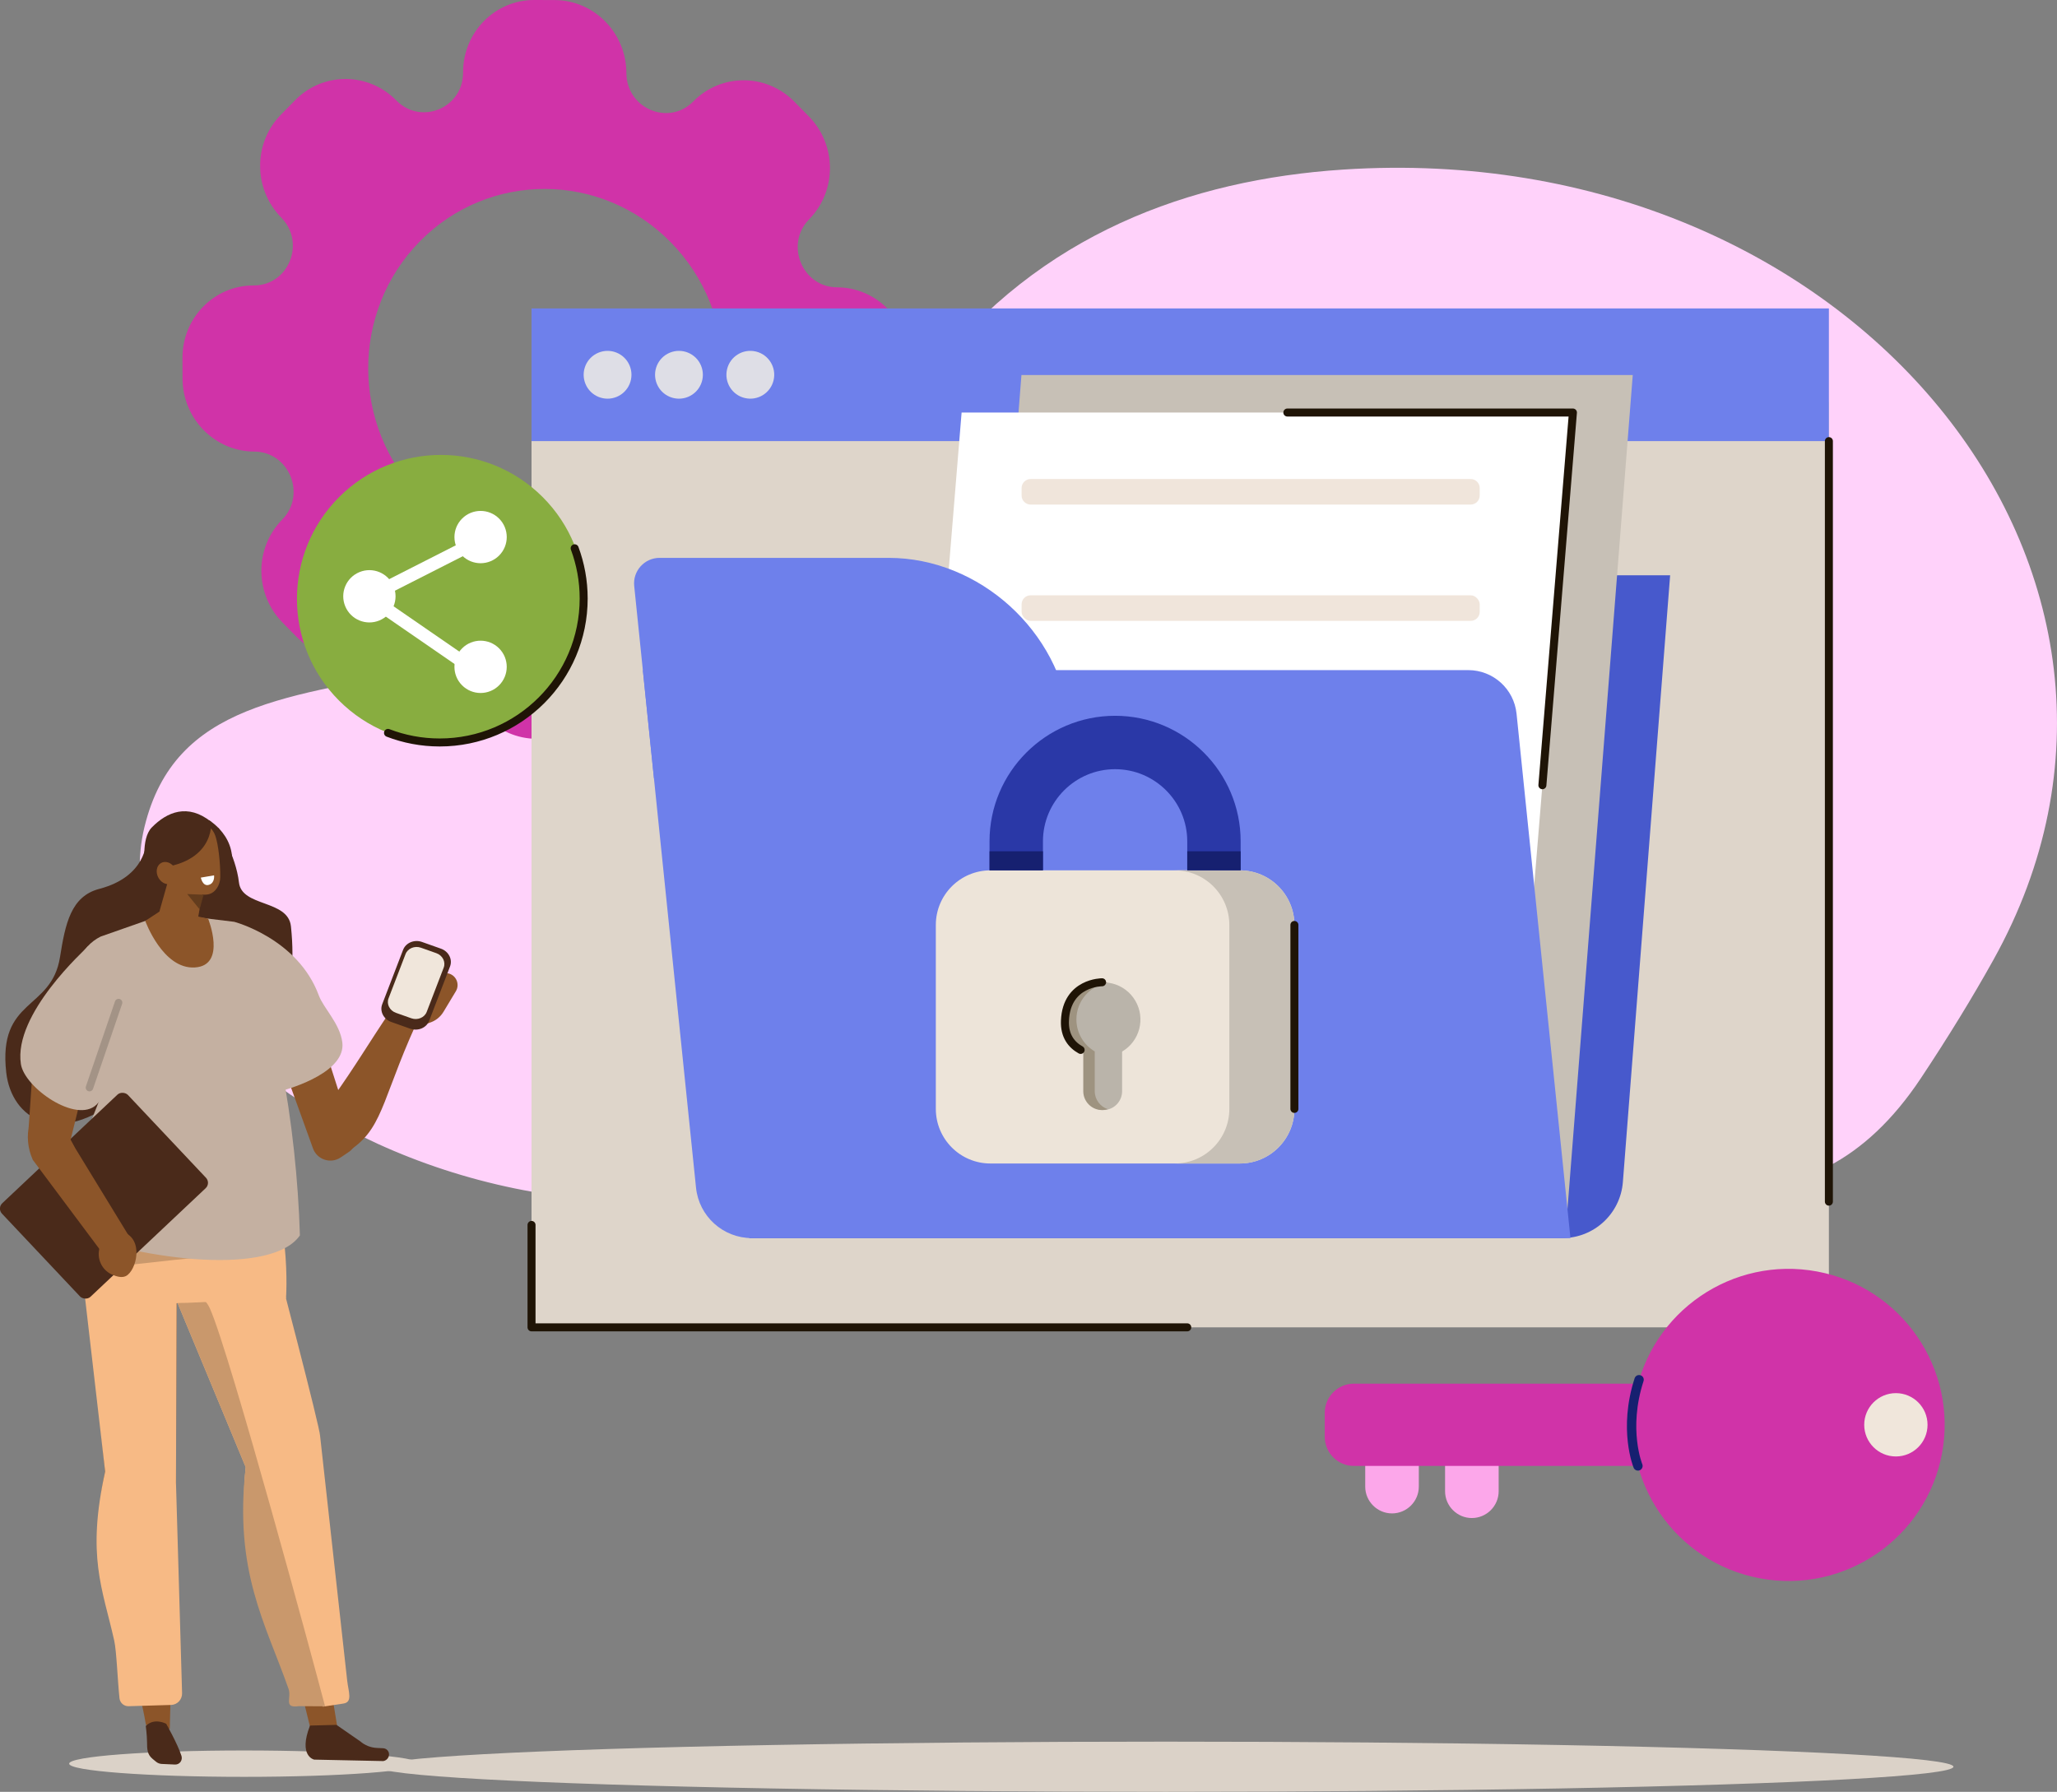 <?xml version="1.0" encoding="UTF-8"?><svg id="Layer_2" xmlns="http://www.w3.org/2000/svg" viewBox="0 0 1272.72 1108.68"><rect x="0" y="0" width="1272.72" height="1108.68" fill="#808080" stroke="none"/><defs><style>.cls-1,.cls-2{fill:#f0e6db;}.cls-3{fill:#ede4d9;}.cls-4,.cls-5{fill:#fff;}.cls-6{fill:#f0e5db;}.cls-7{fill:#ffd2fa;}.cls-8{fill:#fca7ea;}.cls-9,.cls-10{fill:#8c5529;}.cls-11{fill:#9e9380;}.cls-12{fill:#bab4aa;}.cls-13{fill:#d033a8;}.cls-14{fill:#dedee6;}.cls-15{fill:#ded5ca;}.cls-16{fill:#dbd2c8;}.cls-17{fill:#c7c0b6;}.cls-18{fill:#162070;}.cls-19{fill:#6e80eb;}.cls-20{fill:#88ad40;}.cls-21{fill:#2a38a7;}.cls-22{fill:#4759cc;}.cls-23,.cls-24{fill:#4a2a1a;}.cls-25{stroke:#162070;stroke-width:5.79px;}.cls-25,.cls-26,.cls-27{fill:none;stroke-linecap:round;stroke-linejoin:round;}.cls-26{stroke:#a39386;stroke-width:4.66px;}.cls-27{stroke:#1f1406;stroke-width:4.95px;}.cls-28{fill:#f7ba85;}.cls-28,.cls-29,.cls-24,.cls-30,.cls-31,.cls-10,.cls-2,.cls-5{fill-rule:evenodd;}.cls-29{fill:#633c1d;}.cls-30{fill:#c9986c;}.cls-31{fill:#c4b0a1;}</style></defs><g id="image"><path class="cls-7" d="M1233.44,593.78c132.53-238.08-87.6-509.48-402.34-488.86-94.88,6.22-187.76,39.9-254.71,126.06C370.37,496.08,126.87,357.89,89.39,511.68c-37.48,153.79,296.93,340.77,537.62,153,175.93-137.25,422.48,211.68,561.53,2.39,16.87-25.4,31.83-49.8,44.91-73.29Z"/><path class="cls-13" d="M501.23,322.58h0c-15.31-15.57-4.58-42.08,17-42.01h0c24.43,.08,44.18-20.01,44.1-44.86l-.04-12.79c-.08-24.85-19.94-45.06-44.38-45.14h0c-21.58-.07-32.47-26.65-17.26-42.12h0c17.22-17.52,17.13-46.01-.2-63.64l-8.92-9.07c-17.33-17.63-45.34-17.72-62.56-.2h0c-15.21,15.48-41.34,4.4-41.41-17.56h0C387.49,20.33,367.62,.12,343.19,.04L330.62,0c-24.43-.08-44.18,20.01-44.1,44.86h0c.07,21.95-25.99,32.87-41.3,17.29h0c-17.33-17.63-45.34-17.72-62.56-.2l-8.86,9.02c-17.22,17.52-17.13,46.01,.2,63.64,15.31,15.57,4.58,42.08-17,42.01h0c-24.43-.08-44.18,20.01-44.1,44.86l.04,12.79c.08,24.85,19.94,45.06,44.38,45.14h0c21.58,.07,32.47,26.65,17.26,42.12h0c-17.22,17.52-17.13,46.01,.2,63.64l8.92,9.07c17.33,17.63,45.34,17.72,62.56,.2,15.21-15.48,41.34-4.4,41.41,17.56,.08,24.85,19.94,45.06,44.37,45.14l12.58,.04c24.43,.08,44.18-20.01,44.1-44.86h0c-.07-21.96,25.99-32.87,41.3-17.29h0c17.33,17.63,45.34,17.72,62.56,.2l8.86-9.01c17.22-17.52,17.13-46.01-.2-63.64Zm-241.01-15.26c-43.01-43.75-43.23-114.46-.49-157.94,42.74-43.48,112.25-43.26,155.26,.49,43.01,43.75,43.23,114.46,.49,157.94-42.74,43.48-112.25,43.26-155.26-.49Z"/><g><rect class="cls-15" x="328.87" y="248.79" width="802.71" height="572.5"/><rect class="cls-19" x="328.87" y="190.84" width="802.71" height="82.09"/><circle class="cls-14" cx="375.92" cy="231.89" r="14.79" transform="translate(-60.13 161.51) rotate(-22.5)"/><circle class="cls-14" cx="420.09" cy="231.89" r="14.79" transform="translate(-56.76 178.41) rotate(-22.5)"/><circle class="cls-14" cx="464.26" cy="231.89" r="14.79" transform="translate(131.91 630.46) rotate(-76.72)"/></g><ellipse class="cls-16" cx="721.25" cy="1093.16" rx="487.39" ry="15.52"/><g><g><path class="cls-8" d="M861.28,936.42h0c9.12,0,16.58-7.46,16.58-16.58v-17.94c0-9.12-7.46-16.58-16.58-16.58h0c-9.12,0-16.58,7.46-16.58,16.58v17.94c0,9.12,7.46,16.58,16.58,16.58Z"/><path class="cls-8" d="M910.68,939.28h0c9.12,0,16.58-7.46,16.58-16.58v-17.94c0-9.12-7.46-16.58-16.58-16.58h0c-9.12,0-16.58,7.46-16.58,16.58v17.94c0,9.12,7.46,16.58,16.58,16.58Z"/><g><circle class="cls-13" cx="1106.59" cy="881.59" r="96.56" transform="translate(37.02 1807.76) rotate(-79.43)"/><path class="cls-13" d="M837.65,907.04h219.91c9.9,0,17.99-8.1,17.99-18v-14.91c0-9.9-8.1-17.99-17.99-17.99h-219.91c-9.9,0-17.99,8.1-17.99,18v14.91c0,9.9,8.1,17.99,17.99,17.99Z"/><path class="cls-1" d="M1153.44,881.59c0,10.82,8.77,19.59,19.59,19.59,10.82,0,19.59-8.77,19.59-19.59s-8.77-19.59-19.59-19.59c-10.82,0-19.59,8.77-19.59,19.59Z"/></g></g><path class="cls-25" d="M1013.44,907.04s-9.29-22.56,.7-53.35"/></g><g><circle class="cls-20" cx="272.8" cy="370.55" r="89.07" transform="translate(-182.12 301.43) rotate(-45)"/><circle class="cls-4" cx="228.55" cy="368.95" r="16.18" transform="translate(-123.79 115.55) rotate(-22.5)"/><circle class="cls-4" cx="297.35" cy="332.31" r="16.18" transform="translate(-147.88 307.59) rotate(-45)"/><circle class="cls-4" cx="297.35" cy="412.6" r="16.18" transform="translate(-204.66 331.11) rotate(-45)"/><rect class="cls-4" x="225.35" y="347.58" width="75.26" height="7.99" transform="translate(-130.7 157.2) rotate(-26.93)"/><rect class="cls-4" x="256.69" y="354.22" width="7.99" height="75.26" transform="translate(-209.89 384.06) rotate(-55.42)"/></g><path class="cls-27" d="M240.07,453.48c9.93,3.82,20.71,5.92,31.99,5.92,49.19,0,89.07-39.88,89.07-89.07,0-10.93-1.97-21.4-5.57-31.08"/><path class="cls-22" d="M966.63,766.07H463.59l31.94-410.12h537.83l-29.24,375.43c-1.52,19.58-17.86,34.69-37.49,34.69Z"/><polygon class="cls-17" points="969.76 749.12 591.52 749.12 631.99 232.05 1010.23 232.05 969.76 749.12"/><polygon class="cls-4" points="932.75 749.12 554.5 749.12 594.97 255.25 973.21 255.25 932.75 749.12"/><path class="cls-6" d="M909.95,312.2h-272.27c-3.08,0-5.59-2.52-5.59-5.59v-4.63c0-3.08,2.52-5.59,5.59-5.59h272.27c3.08,0,5.59,2.52,5.59,5.59v4.63c0,3.08-2.52,5.59-5.59,5.59Z"/><rect class="cls-6" x="632.09" y="368.34" width="283.45" height="15.82" rx="5.59" ry="5.59"/><path class="cls-6" d="M907.31,471.26h-272.27c-3.08,0-5.59-2.52-5.59-5.59v-4.63c0-3.08,2.52-5.59,5.59-5.59h272.27c3.08,0,5.59,2.52,5.59,5.59v4.63c0,3.08-2.52,5.59-5.59,5.59Z"/><path class="cls-19" d="M971.69,766.07H465.2c-17.8,0-32.73-13.47-34.55-31.18l-32.92-320.26h510.71c15.4,0,28.31,11.65,29.89,26.97l33.35,324.46Z"/><path class="cls-19" d="M665.52,481.62H404.63l-12.23-119.04c-.96-9.31,6.35-17.4,15.7-17.4h141.77c56.13,0,106.31,45.5,112.07,101.63l3.58,34.81Z"/><g><path class="cls-21" d="M645.3,571.6v-51.02c0-24.62,20.03-44.65,44.64-44.65s44.64,20.03,44.64,44.65v51.02h33.04v-51.02c0-42.84-34.85-77.69-77.69-77.69s-77.69,34.85-77.69,77.69v51.02h33.04Z"/><path class="cls-3" d="M767.1,719.91h-154.3c-18.65,0-33.78-15.12-33.78-33.78v-113.82c0-18.65,15.12-33.78,33.78-33.78h154.3c18.65,0,33.78,15.12,33.78,33.78v113.82c0,18.65-15.12,33.78-33.78,33.78Z"/><path class="cls-17" d="M767.1,538.53h-40.26c18.65,0,33.78,15.12,33.78,33.78v113.82c0,18.65-15.12,33.78-33.78,33.78h40.26c18.65,0,33.78-15.12,33.78-33.78v-113.82c0-18.65-15.12-33.78-33.78-33.78Z"/><circle class="cls-12" cx="682.64" cy="630.76" r="22.99" transform="translate(-225.83 434.45) rotate(-30.54)"/><path class="cls-12" d="M682.64,625.24h0c6.4,0,11.64,5.24,11.64,11.64v38.33c0,6.4-5.24,11.64-11.64,11.64h0c-6.4,0-11.64-5.24-11.64-11.64v-38.33c0-6.4,5.24-11.64,11.64-11.64Z"/><path class="cls-11" d="M677.34,675.21v-24.65c-6.78-4-11.34-11.36-11.34-19.8,0-11.48,8.43-20.97,19.44-22.69-1.16-.18-2.34-.3-3.55-.3-12.7,0-22.99,10.29-22.99,22.99,0,8.44,4.56,15.8,11.35,19.8v24.65c0,6.4,5.24,11.64,11.64,11.64,1.24,0,2.43-.2,3.55-.56-4.68-1.51-8.09-5.91-8.09-11.08Z"/><rect class="cls-18" x="612.26" y="526.73" width="33.04" height="11.8"/><rect class="cls-18" x="734.59" y="526.73" width="33.04" height="11.8"/></g><line class="cls-27" x1="1131.58" y1="272.94" x2="1131.58" y2="743.51"/><path class="cls-27" d="M681.88,607.78s-21.99-.1-22.97,23.76c-.39,9.53,4.13,14.98,9.7,18.09"/><line class="cls-27" x1="800.88" y1="572.31" x2="800.88" y2="686.13"/><polyline class="cls-27" points="954.32 485.85 973.21 255.25 796.52 255.25"/><polyline class="cls-27" points="328.87 757.92 328.87 821.29 734.59 821.29"/><g><path class="cls-9" d="M205.21,680.26c16.11-22.75,21.19-32.2,36.84-55.42l19.3,.42c-24.44,51.29-23.35,70.97-42.97,85.13-41.24-7.79-7.58,7.86-13.17-30.14Z"/><path class="cls-9" d="M248.58,638.49l17.46-5.75c3.49-1.15,6.45-3.51,8.34-6.66l7.67-12.75c2.67-4.44,.08-10.19-5.02-11.13h0l-21.53,8.47c-4.75,1.87-8.89,5.69-11.59,10.69l-4.5,8.34,9.16,8.78Z"/><path class="cls-10" d="M197.03,636.21l15.65,48.91c9.92-4.14,13.82,20.88,2.86,27.84l-4.75,3.2c-6.18,4.16-14.61,1.4-17.14-5.6l-18.84-52.19-3.9-10.06,14.39-8.9,11.74-3.19Z"/><path class="cls-24" d="M253.83,636.51l-11.73-4.16c-4.76-1.69-7.29-6.64-5.61-11l12.92-33.66c1.68-4.36,6.94-6.55,11.7-4.86l11.73,4.16c4.76,1.69,7.29,6.64,5.61,11l-12.92,33.65c-1.68,4.36-6.94,6.55-11.7,4.86Z"/><path class="cls-2" d="M254.5,630.06l-9.54-3.38c-3.87-1.37-5.93-5.4-4.56-8.95l10.51-27.38c1.36-3.55,5.65-5.33,9.52-3.96l9.54,3.38c3.87,1.37,5.93,5.4,4.56,8.95l-10.51,27.38c-1.36,3.55-5.65,5.33-9.52,3.96Z"/><path class="cls-24" d="M90.47,520.75s.24,21.58-29.01,29.23c-17.62,4.61-21.04,21.55-24.35,42.31-5.3,33.22-38.51,24.99-33.24,71.39,3.24,28.45,31.67,47.11,71.5,14.4,39.82-32.72,114.74-8.2,104.65-104.87-1.74-16.71-30.42-11.84-32.17-27.2-1.92-16.84-12.68-33.71-12.68-33.71l-44.71,8.45Z"/><ellipse class="cls-16" cx="151.07" cy="1091.26" rx="108.29" ry="8.16"/><polygon class="cls-10" points="193.55 1075.49 209.08 1070.89 205.35 1048.15 186.9 1048.41 193.55 1075.49"/><path class="cls-28" d="M136.16,725.99c34.93,37.88,34.13,51.79,34.13,51.79,0,0,27.9,106.1,27.78,110.84l16.73,151.12c.79,7.12,3.62,13.56-2.47,14.35l-12.58,1.9c-13.91-44.67-55.61-78.31-47.73-148.19l-45.36-109.29c-52.39-81.22,29.49-72.52,29.49-72.52Z"/><path class="cls-24" d="M208.19,1067.26l14.78,10.24c2.82,2.43,6.41,3.85,10.21,4.03l3.88,.19c1.73,.09,3.16,1.26,3.55,2.93h0c.53,2.28-1.06,4.61-3.42,5.01l-42.8-.9s-10.01-2.05-2.58-21.07l16.39-.43Z"/><path class="cls-30" d="M201.11,1055.77l-16.3-.09c-9.63,1.39-4.31-5.1-6.25-10.62-14.32-40.78-33.84-72.56-26.54-137.26l-45.36-109.29h0c9.54-2.39,19.4,2.41,23.33,11.35,12.69,28.88,64.38,220.02,71.13,245.91Z"/><path class="cls-10" d="M109.51,739.81l-.63,177.58-3.84,152.41-14.75-2.52c-8.77-53.8-39.58-91.63-25.23-156.76l-12.58-121.21,29.28-43.63,27.74-5.87Z"/><path class="cls-28" d="M109.51,739.81l-.63,177.58,3.78,130.26c.11,3.9-2.92,7.16-6.79,7.28l-26.3,.78c-2.88,.09-5.34-2.08-5.65-4.97-1.2-11.44-1.79-29.1-3.27-35.71-7.22-32.3-17.17-51.93-5.59-104.51l-14.29-123.4,30.99-41.44,27.74-5.87Z"/><path class="cls-28" d="M74.63,703.48l83.39,3.52c23.06,42.84,18.94,96.31,18.94,96.31l-61.41,2.83c-28.4-.59-61.99,21.68-65.53-25.64-4.04-54.09,24.61-77.01,24.61-77.01Z"/><path class="cls-24" d="M102.82,1066.56s6.96,12.21,9.45,19.85c.42,1.3,.2,2.71-.59,3.78-.79,1.07-2.06,1.67-3.4,1.61-2.89-.13-6.18-.28-8.22-.37-1.27-.06-2.5-.54-3.5-1.36-.6-.49-1.33-1.09-2.09-1.72-3.48-2.87-3.44-6.05-3.49-10.52-.06-4.62-.79-9.89-.79-9.89,5.27-5.36,12.63-1.37,12.63-1.37Z"/><path class="cls-30" d="M50.63,786.11s58.68-7.13,74.12-8.07l-75.72-15.48s.19,16.63,1.6,23.55Z"/><path class="cls-24" d="M129.32,507.5s22.98,13.49,10.72,38.94c-12.26,25.45-17.1,6.12-17.1,6.12,0,0-6.66-35.57,6.38-45.07Z"/><path class="cls-31" d="M144.86,570.36l-35.56-4.31-9.77,.37-37.28,13.09c-12.58,6.27-18.56,21.03-13.95,34.42l18.1,52.58c-10.06,32.58-28.54,60.89-27.28,94.44,52.38,19.98,129.53,27.98,146.44,3.45-1.97-67.15-15.61-150.78-40.7-194.04Z"/><path class="cls-10" d="M126.87,543.11s-2.83,16.24-5.18,29.69c-.62,3.58-3.11,6.55-6.51,7.76-3.39,1.21-7.17,.47-9.88-1.93-.89-.79-1.75-1.55-2.57-2.27-3.71-3.29-5.21-8.45-3.85-13.24,3.48-12.29,9.82-34.69,9.82-34.69l18.16,14.69h0Z"/><path class="cls-10" d="M99.85,523.4c-.88-4.75,2.22-9.32,6.92-10.21,5.01-.95,11.34-2.14,16.35-3.09,4.7-.89,8.5,2.44,10.1,6.99,1.88,5.38,3.16,17.03,3.07,25.6-.05,4.83-2.9,9.82-7.6,10.7-5.01,.95-20.93-1.04-24.06-9.83-2.38-6.69-3.48-13.17-4.77-20.16h0Z"/><path class="cls-24" d="M89.94,537.54s-3.03-18.42,3.97-25.56c9.41-9.6,22.27-15.07,36.75-3.48,0,0,2.95,28.57-40.72,29.04h0Z"/><path class="cls-10" d="M98.11,543.25c2,3.42,5.88,4.84,8.68,3.16,2.8-1.67,3.45-5.8,1.45-9.22-2-3.42-5.88-4.84-8.68-3.16-2.8,1.67-3.45,5.8-1.45,9.22Z"/><polygon class="cls-29" points="126.01 553.6 123.47 562.62 115.85 553.2 126.01 553.6"/><path class="cls-5" d="M132.45,541.63l-8.19,1.38s1.08,5.63,4.95,4.49,3.24-5.87,3.24-5.87Z"/><path class="cls-9" d="M128.77,568.41s11.69,28.93-8.17,30.2c-19.86,1.27-30.73-28.8-30.73-28.8l10.93-7.18,27.98,5.78Z"/><path class="cls-31" d="M140.82,614.37c.48,2.39,20.84,63.7,31.22,61.15,10.38-2.55,41.87-12.83,39.77-30.44-1.4-11.66-11.63-21.25-14.54-29.14-13.01-35.32-52.41-45.59-52.41-45.59l-4.04,44.02Z"/><rect class="cls-23" x="10.82" y="700.03" width="107.08" height="79.56" rx="4.56" ry="4.56" transform="translate(-489.97 245.66) rotate(-43.31)"/><polygon class="cls-10" points="43.69 705.16 61.32 633.77 21.97 636.05 17.71 697.92 43.69 705.16"/><path class="cls-10" d="M29.69,679.48c-11.75,6.98-15.87,23.71-9.41,38.17l43.72,58.51,15.71-11.48-33.12-54.19-16.9-31.01Z"/><path class="cls-31" d="M54.3,585.68c-1.54,1.85-46.12,41.65-41.38,72.69,2.25,14.72,34.37,37.09,46.79,25.13,8.23-7.92,8.09-25.35,12.17-33.07,18.26-34.53,17.1-62.5,17.1-62.5l-34.68-2.25Z"/><path class="cls-10" d="M69.06,788.52c-6.84-3.17-9.88-11.39-6.77-18.26,2.5-5.53,6.71-10.48,13.54-8.17,13.65,4.61,8.49,24.24,2.07,27.46-2.42,1.21-5.69,.42-8.83-1.03Z"/><line class="cls-26" x1="55.36" y1="672.95" x2="73.36" y2="620.35"/></g></g></svg>